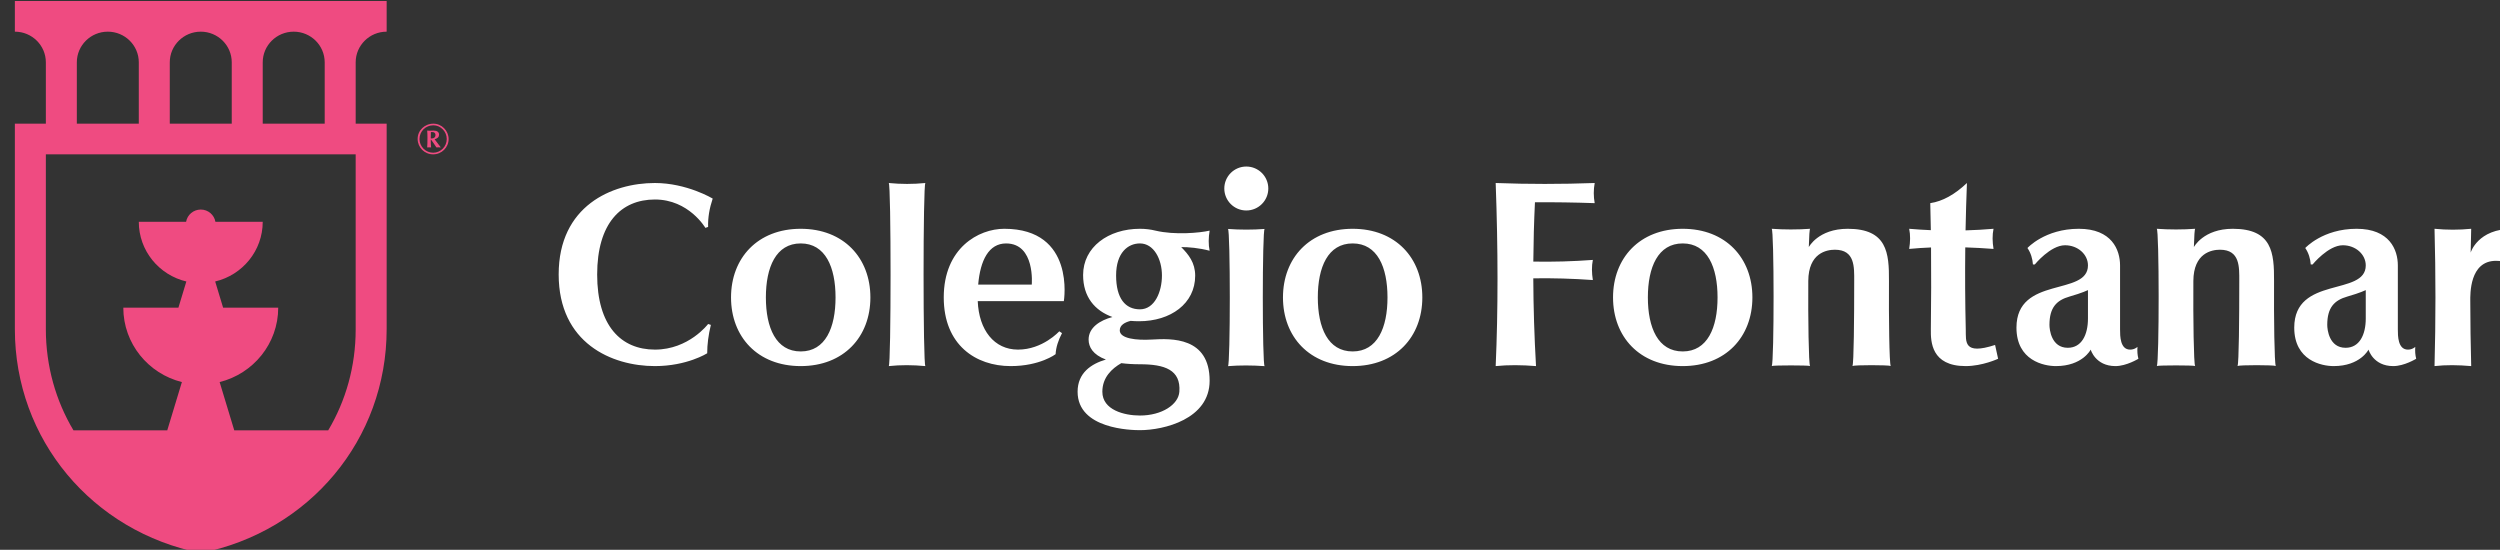 <?xml version="1.0" encoding="UTF-8" standalone="no"?>
<!DOCTYPE svg PUBLIC "-//W3C//DTD SVG 1.1//EN" "http://www.w3.org/Graphics/SVG/1.1/DTD/svg11.dtd">
<svg width="100%" height="100%" viewBox="0 0 2419 532" version="1.1" xmlns="http://www.w3.org/2000/svg" xmlns:xlink="http://www.w3.org/1999/xlink" xml:space="preserve" xmlns:serif="http://www.serif.com/" style="fill-rule:evenodd;clip-rule:evenodd;stroke-linejoin:round;stroke-miterlimit:2;">
    <rect x="0" y="0" width="2419" height="532" fill="#333333" stroke="none"/>
    <g transform="matrix(1,0,0,1,-5552.05,-1594.49)">
        <g transform="matrix(94.006,0,0,15,-160.203,-20728.3)">
            <g id="Fontanar-Hhorizontal" serif:id="Fontanar Hhorizontal">
                <g id="Colegio-Fontanar" serif:id="Colegio Fontanar" transform="matrix(0.14,0,0,0.876,-5.185,1427.9)">
                    <g id="Logotipo-Fontanar" serif:id="Logotipo Fontanar">
                        <path id="Colegio-Fontanar1" serif:id="Colegio Fontanar" d="M629.642,95.771C629.64,95.775 629.637,95.778 629.634,95.778C629.634,95.775 629.637,95.773 629.642,95.771ZM632.458,95.771C632.463,95.773 632.466,95.775 632.466,95.778C632.463,95.778 632.46,95.775 632.458,95.771ZM635.576,95.769C635.573,95.775 635.57,95.778 635.567,95.778C635.567,95.774 635.57,95.772 635.576,95.769ZM638.388,95.769C638.394,95.772 638.398,95.774 638.398,95.778C638.394,95.778 638.391,95.775 638.388,95.769ZM629.642,95.771C629.823,95.493 629.821,85.691 629.635,85.667C630.578,85.734 631.522,85.734 632.465,85.667C632.422,85.672 632.389,86.201 632.366,87.015C632.366,87.015 633.063,85.667 635.23,85.667C638.128,85.667 638.272,87.444 638.26,89.508C638.243,92.284 638.285,95.577 638.388,95.769C638.215,95.691 635.748,95.691 635.576,95.769C635.678,95.578 635.704,92.284 635.704,89.508C635.704,88.498 635.768,87.209 634.286,87.209C633.679,87.209 632.341,87.444 632.328,89.508C632.31,92.298 632.354,95.611 632.458,95.771C632.299,95.712 629.802,95.712 629.642,95.771ZM601.331,95.771C601.329,95.775 601.326,95.778 601.323,95.778C601.323,95.775 601.326,95.773 601.331,95.771ZM604.147,95.771C604.152,95.773 604.154,95.775 604.154,95.778C604.152,95.778 604.149,95.775 604.147,95.771ZM607.265,95.769C607.262,95.775 607.259,95.778 607.255,95.778C607.255,95.774 607.259,95.772 607.265,95.769ZM610.077,95.769C610.083,95.772 610.087,95.774 610.087,95.778C610.083,95.778 610.08,95.775 610.077,95.769ZM601.331,95.771C601.512,95.493 601.51,85.691 601.324,85.667C602.267,85.734 603.211,85.734 604.154,85.667C604.111,85.672 604.078,86.201 604.055,87.015C604.055,87.015 604.752,85.667 606.918,85.667C609.817,85.667 609.962,87.444 609.949,89.508C609.931,92.284 609.974,95.577 610.077,95.769C609.904,95.691 607.437,95.691 607.265,95.769C607.366,95.578 607.393,92.284 607.393,89.508C607.393,88.498 607.458,87.209 605.975,87.209C605.368,87.209 604.029,87.444 604.017,89.508C603.999,92.298 604.043,95.611 604.147,95.771C603.987,95.712 601.49,95.712 601.331,95.771ZM523.131,92.677L523.333,92.744C523.153,93.486 523.064,94.183 523.064,94.834C523.064,94.834 521.58,95.778 519.221,95.778C516.053,95.778 512.144,94.092 512.144,89.027C512.144,83.982 516.053,82.296 519.217,82.296C521.572,82.296 523.468,83.442 523.468,83.442C523.229,84.154 523.11,84.851 523.131,85.531L522.929,85.599C522.929,85.599 521.716,83.51 519.221,83.51C516.727,83.51 514.974,85.262 514.974,89.037C514.974,92.812 516.727,94.564 519.221,94.564C521.716,94.564 523.131,92.677 523.131,92.677ZM561.351,85.679C562.25,85.746 563.148,85.746 564.047,85.679C563.868,85.703 563.868,95.759 564.047,95.781C563.12,95.716 562.219,95.712 561.351,95.781C561.531,95.757 561.531,85.703 561.351,85.679ZM536.411,82.296C537.309,82.386 538.208,82.386 539.106,82.296C538.927,82.328 538.927,95.748 539.106,95.778C538.179,95.691 537.278,95.685 536.411,95.778C536.59,95.743 536.59,82.328 536.411,82.296ZM560.003,87.284C559.244,87.08 558.421,87.008 557.913,87.015C558.452,87.554 558.941,88.161 558.941,89.121C558.941,91.177 557.138,92.475 554.812,92.475C554.602,92.475 554.396,92.465 554.195,92.448C553.776,92.552 553.396,92.756 553.396,93.149C553.396,93.756 554.611,93.891 555.756,93.823C557.184,93.739 560.003,93.621 560.003,96.857C560.003,99.688 556.633,100.496 554.88,100.496C554.273,100.496 550.296,100.429 550.296,97.665C550.296,96.274 551.305,95.609 552.376,95.296C551.42,94.942 551.105,94.37 551.105,93.823C551.105,92.939 551.942,92.408 552.858,92.164C551.558,91.694 550.701,90.682 550.701,89.071C550.701,87.015 552.554,85.667 554.88,85.667C555.281,85.667 555.665,85.715 556.027,85.804C557.441,86.139 559.285,85.97 560.003,85.802C559.918,86.324 559.907,86.822 560.003,87.284ZM554.88,91.598C555.958,91.598 556.497,90.318 556.497,89.104C556.497,87.891 555.891,86.745 554.88,86.745C554.003,86.745 553.127,87.419 553.127,89.104C553.127,90.79 553.801,91.598 554.88,91.598ZM553.51,95.561C552.815,95.956 552.116,96.614 552.116,97.665C552.116,99.014 553.733,99.418 554.88,99.418C556.497,99.418 557.711,98.609 557.778,97.665C557.894,96.051 556.7,95.643 554.88,95.643C554.359,95.643 553.905,95.613 553.51,95.561ZM588.313,83.779C586.832,83.727 585.368,83.705 583.921,83.715C583.851,85.165 583.812,86.621 583.801,88.083C585.256,88.109 586.715,88.069 588.178,87.959C588.084,88.421 588.095,88.919 588.178,89.441C586.693,89.335 585.233,89.292 583.799,89.315C583.807,91.456 583.876,93.611 583.999,95.778C582.955,95.693 581.959,95.683 581.034,95.778C581.215,91.676 581.212,87.177 581.034,82.296C583.43,82.387 585.858,82.385 588.313,82.296C588.224,82.79 588.224,83.285 588.313,83.779ZM652.755,85.667C652.74,86.251 652.727,86.835 652.716,87.42C652.716,87.42 653.227,85.667 655.789,85.667C655.697,86.483 655.7,87.315 655.789,88.161L655.586,88.295C655.586,88.295 655.317,88.026 654.575,88.026C652.621,88.026 652.687,90.496 652.688,90.992C652.691,92.587 652.713,94.183 652.755,95.778C651.801,95.694 650.894,95.682 650.059,95.778C650.149,92.407 650.149,89.037 650.059,85.667C650.957,85.756 651.856,85.756 652.755,85.667ZM617.751,94.221L617.973,95.238C617.973,95.238 616.827,95.778 615.586,95.778C613.052,95.778 613.017,93.969 613.028,93.083C613.054,90.993 613.06,88.972 613.042,87.042C612.497,87.064 611.961,87.098 611.435,87.15C611.519,86.627 611.53,86.129 611.435,85.667C611.965,85.713 612.496,85.747 613.027,85.769C613.016,85.094 613.002,84.429 612.985,83.779C613.884,83.645 614.782,83.15 615.681,82.296C615.635,83.459 615.602,84.622 615.579,85.784C616.265,85.765 616.95,85.726 617.636,85.667C617.541,86.129 617.551,86.627 617.636,87.15C616.933,87.095 616.241,87.058 615.559,87.036C615.536,89.052 615.547,91.067 615.595,93.083C615.616,93.981 615.41,94.985 617.751,94.221ZM544.904,85.667C550.161,85.667 549.285,90.992 549.285,90.992L542.954,90.992C543.041,93.135 544.167,94.564 545.915,94.564C547.735,94.564 548.948,93.216 548.948,93.216L549.15,93.351C548.871,93.883 548.706,94.4 548.679,94.901C548.679,94.901 547.532,95.778 545.375,95.778C542.814,95.778 540.455,94.227 540.455,90.722C540.455,87.083 543.016,85.667 544.904,85.667ZM546.926,89.778C546.926,89.778 547.195,86.746 545.038,86.746C543.768,86.746 543.141,87.982 542.987,89.778L546.926,89.778ZM648.643,94.362C648.621,94.668 648.639,94.962 648.711,95.238C648.711,95.238 647.835,95.778 647.026,95.778C645.542,95.778 645.206,94.565 645.206,94.565C645.206,94.565 644.599,95.778 642.644,95.778C641.768,95.778 639.745,95.373 639.745,92.947C639.745,89.104 645.003,90.655 645.003,88.363C645.003,87.554 644.262,86.88 643.318,86.88C642.24,86.88 641.094,88.295 641.094,88.295L640.959,88.295C640.926,87.864 640.807,87.455 640.555,87.082C640.555,87.082 641.835,85.667 644.329,85.667C646.756,85.667 647.362,87.217 647.362,88.363L647.362,93.081C647.362,93.553 647.362,94.565 648.104,94.565C648.441,94.565 648.643,94.362 648.643,94.362ZM645.003,92.273L645.003,90.183C645.003,90.183 644.599,90.385 643.655,90.655C642.692,90.93 642.172,91.464 642.172,92.744C642.172,93.081 642.307,94.43 643.52,94.43C644.532,94.43 645.003,93.486 645.003,92.273ZM628.219,94.362C628.197,94.668 628.215,94.962 628.287,95.238C628.287,95.238 627.41,95.778 626.602,95.778C625.118,95.778 624.781,94.565 624.781,94.565C624.781,94.565 624.175,95.778 622.22,95.778C621.344,95.778 619.322,95.373 619.322,92.947C619.322,89.104 624.579,90.655 624.579,88.363C624.579,87.554 623.838,86.88 622.894,86.88C621.815,86.88 620.67,88.295 620.67,88.295L620.534,88.295C620.502,87.864 620.383,87.455 620.13,87.082C620.13,87.082 621.411,85.667 623.905,85.667C626.332,85.667 626.939,87.217 626.939,88.363L626.939,93.081C626.939,93.553 626.939,94.565 627.68,94.565C628.017,94.565 628.219,94.362 628.219,94.362ZM624.579,92.273L624.579,90.183C624.579,90.183 624.175,90.385 623.231,90.655C622.268,90.93 621.748,91.464 621.748,92.744C621.748,93.081 621.883,94.43 623.096,94.43C624.107,94.43 624.579,93.486 624.579,92.273ZM594.785,85.667C597.953,85.667 599.908,87.824 599.908,90.722C599.908,93.621 597.953,95.778 594.785,95.778C591.617,95.778 589.662,93.621 589.662,90.722C589.662,87.824 591.617,85.667 594.785,85.667ZM594.785,94.699C596.605,94.699 597.346,92.946 597.346,90.722C597.346,88.498 596.605,86.745 594.785,86.745C592.965,86.745 592.223,88.498 592.223,90.722C592.223,92.946 592.965,94.699 594.785,94.699ZM570.518,85.667C573.686,85.667 575.641,87.824 575.641,90.722C575.641,93.621 573.686,95.778 570.518,95.778C567.35,95.778 565.395,93.621 565.395,90.722C565.395,87.824 567.35,85.667 570.518,85.667ZM570.518,94.699C572.339,94.699 573.08,92.946 573.08,90.722C573.08,88.498 572.339,86.745 570.518,86.745C568.698,86.745 567.957,88.498 567.957,90.722C567.957,92.946 568.698,94.699 570.518,94.699ZM529.939,85.667C533.107,85.667 535.062,87.824 535.062,90.722C535.062,93.621 533.107,95.778 529.939,95.778C526.771,95.778 524.816,93.621 524.816,90.722C524.816,87.824 526.771,85.667 529.939,85.667ZM529.939,94.699C531.759,94.699 532.5,92.946 532.5,90.722C532.5,88.498 531.759,86.745 529.939,86.745C528.119,86.745 527.378,88.498 527.378,90.722C527.378,92.946 528.119,94.699 529.939,94.699ZM564.317,82.701C564.317,83.594 563.593,84.319 562.699,84.319C561.806,84.319 561.082,83.594 561.082,82.701C561.082,81.807 561.806,81.083 562.699,81.083C563.593,81.083 564.317,81.807 564.317,82.701Z" style="fill:white;"/>
                    </g>
                </g>
                <g id="Escudo-Fontanar" serif:id="Escudo Fontanar" transform="matrix(0.015,0,0,0.067,50.715,1476.38)">
                    <g id="R-Escudo" serif:id="R Escudo" transform="matrix(5.389,0,0,7.44,966.14,310.569)">
                        <path d="M0,-0.141C0.312,-0.141 0.499,-0.311 0.499,-0.588C0.499,-0.832 0.345,-0.973 0.085,-0.973C0.034,-0.973 -0.011,-0.973 -0.09,-0.968C-0.102,-0.707 -0.107,-0.47 -0.107,-0.147C-0.068,-0.141 -0.04,-0.141 0,-0.141M-0.107,0.012L-0.107,0.102C-0.107,0.425 -0.09,0.781 -0.062,1.02C-0.181,1.014 -0.238,1.008 -0.323,1.008C-0.407,1.008 -0.458,1.008 -0.561,1.02C-0.538,0.748 -0.526,0.346 -0.526,-0.22C-0.526,-0.611 -0.538,-0.928 -0.561,-1.16C-0.436,-1.149 -0.374,-1.143 -0.266,-1.143L-0.011,-1.149C0.102,-1.154 0.204,-1.16 0.255,-1.16C0.708,-1.16 0.951,-0.973 0.951,-0.628C0.951,-0.334 0.764,-0.136 0.385,-0.045C0.396,-0.034 0.453,0.046 0.561,0.198C0.844,0.584 1.025,0.827 1.178,1.02C1.013,1.014 0.94,1.008 0.86,1.008C0.781,1.008 0.725,1.008 0.617,1.02C0.414,0.697 0.051,0.165 -0.068,0.012L-0.107,0.012ZM-1.54,-0.067C-1.54,0.906 -0.758,1.704 0.198,1.704C1.155,1.704 1.931,0.906 1.931,-0.073C1.931,-1.036 1.155,-1.845 0.227,-1.845C-0.764,-1.845 -1.54,-1.064 -1.54,-0.067M2.168,-0.067C2.168,1.025 1.285,1.914 0.198,1.914C-0.9,1.914 -1.777,1.025 -1.777,-0.084C-1.777,-1.183 -0.883,-2.055 0.232,-2.055C1.285,-2.055 2.168,-1.149 2.168,-0.067" style="fill:rgb(239,75,129);fill-rule:nonzero;"/>
                    </g>
                    <g id="Escudo-Fontanar1" serif:id="Escudo Fontanar" transform="matrix(1.44,0,0,2,-0.128,-59.049)">
                        <path d="M649.605,177.167L649.605,276.083C649.605,329.233 612.697,373.525 561.022,383.858C509.351,373.525 472.439,329.233 472.439,276.083L472.439,177.167L487.206,177.167L487.206,147.638C487.206,139.489 480.59,132.873 472.441,132.873C472.44,132.873 472.439,132.873 472.439,132.873L472.439,118.108L649.605,118.108L649.605,132.873C641.459,132.875 634.845,139.49 634.845,147.638L634.845,177.167L649.605,177.167ZM516.731,132.873C508.583,132.873 501.967,139.489 501.967,147.638L501.967,177.167L531.496,177.167L531.496,147.638C531.496,139.489 524.88,132.873 516.731,132.873ZM605.317,132.873C597.168,132.873 590.552,139.489 590.552,147.638L590.552,177.167L620.081,177.167L620.081,147.638C620.081,139.489 613.466,132.873 605.317,132.873ZM621.749,324.803C630.119,310.606 634.843,294.019 634.843,276.263C634.843,276.263 634.843,191.929 634.843,191.929L487.205,191.929L487.205,276.083C487.205,293.889 491.955,310.546 500.368,324.803L545.056,324.803L552.032,301.552C536.001,297.533 524.116,283.017 524.116,265.748L550.372,265.748L554.157,253.133C541.167,250.035 531.496,238.342 531.496,224.409L554.035,224.409C554.598,221.06 557.515,218.504 561.024,218.504C564.532,218.504 567.449,221.06 568.012,224.409L590.551,224.409C590.551,238.341 580.882,250.033 567.893,253.132L571.678,265.748L597.934,265.748C597.934,283.018 586.048,297.533 570.017,301.553L576.991,324.803L621.749,324.803ZM561.024,132.873C552.875,132.873 546.26,139.489 546.26,147.638L546.26,177.167L575.789,177.167L575.789,147.638C575.789,139.489 569.173,132.873 561.024,132.873Z" style="fill:rgb(239,75,129);"/>
                    </g>
                </g>
            </g>
        </g>
    </g>
</svg>
